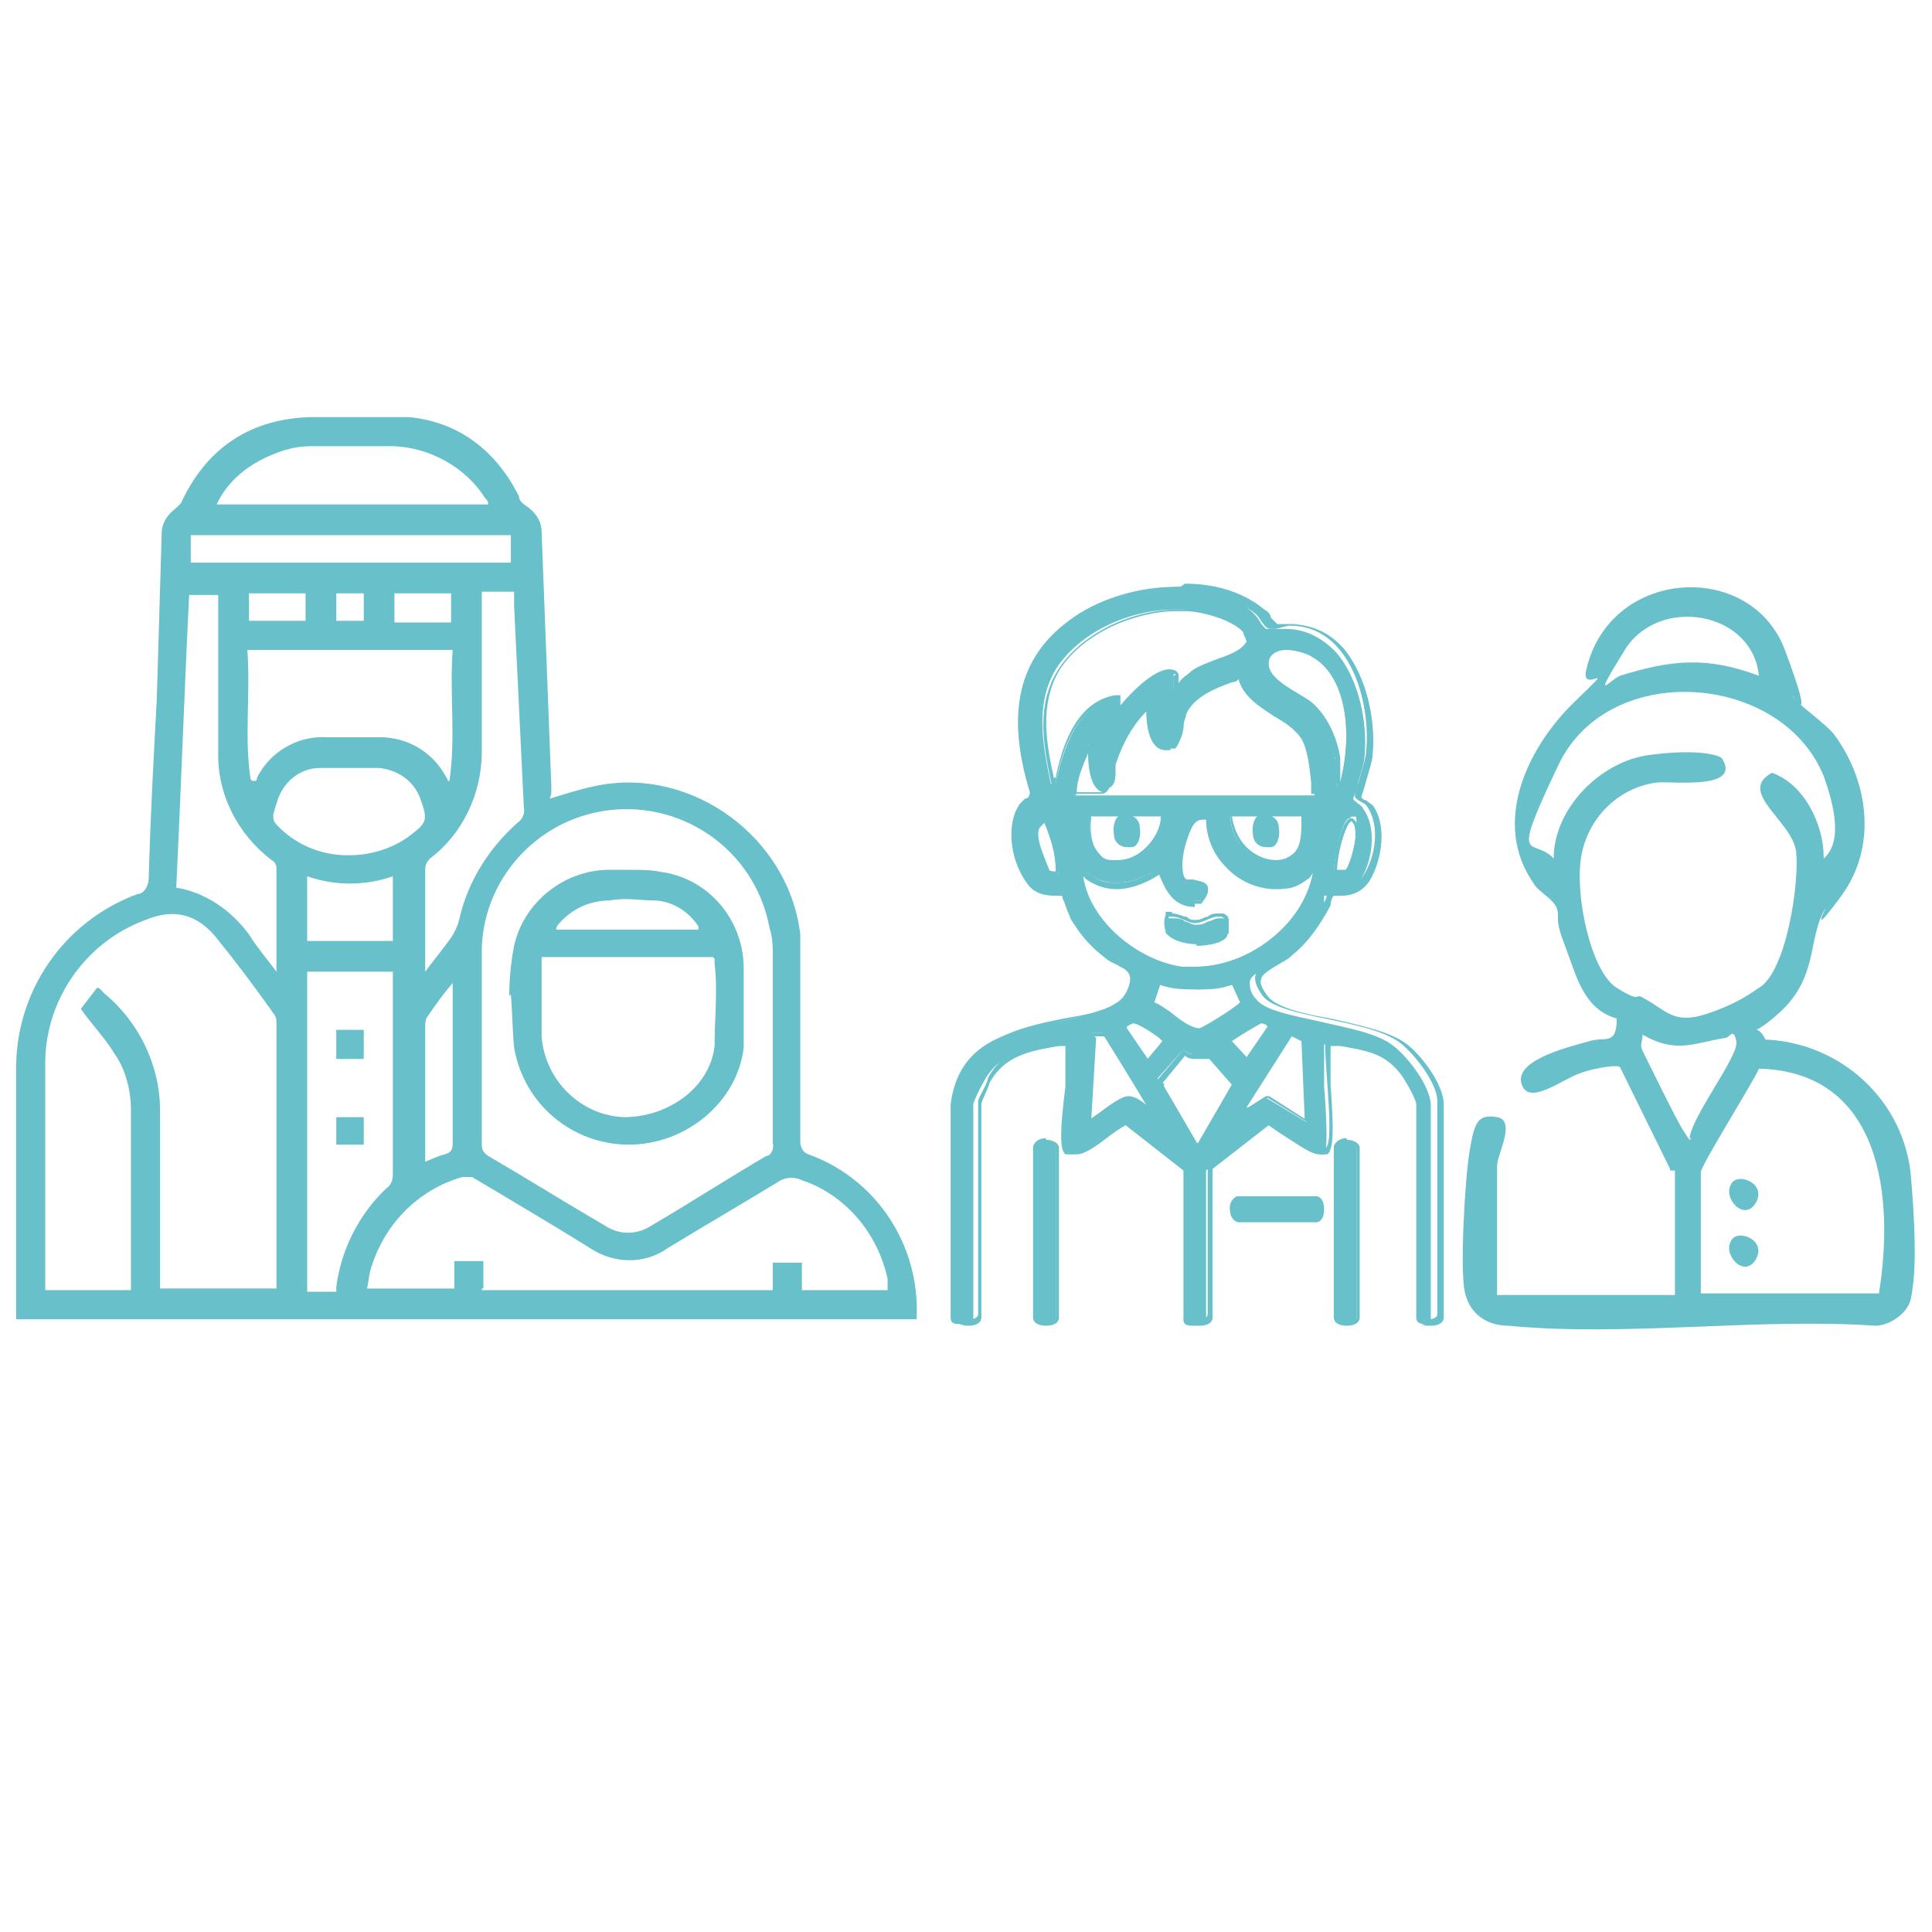 <?xml version="1.0" encoding="UTF-8"?>
<svg id="Layer_1" xmlns="http://www.w3.org/2000/svg" xmlns:xlink="http://www.w3.org/1999/xlink" version="1.1" viewBox="0 0 119.5 119.5">
  <!-- Generator: Adobe Illustrator 29.5.1, SVG Export Plug-In . SVG Version: 2.1.0 Build 141)  -->
  <defs>
    <style>
      .st0 {
        fill: none;
      }

      .st1 {
        fill: #67c0ca;
      }

      .st2 {
        clip-path: url(#clippath);
      }
    </style>
    <clipPath id="clippath">
      <rect class="st0" x="1" y="25.8" width="55.8" height="55.8"/>
    </clipPath>
  </defs>
  <g id="Group_8609">
    <g class="st2">
      <g id="Group_8609-2">
        <path id="Path_19465" class="st1" d="M34,49.4c1-.3,1.9-.6,2.9-.8,5.9-1.2,11.9,3.2,12.6,9.2v12.8c0,.4.2.7.5.8,4.2,1.5,6.9,5.6,6.7,10.1v.2H1v-15.4c-.1-4.9,2.9-9.3,7.5-11,.4,0,.7-.5.7-1,.1-3.7.3-7.4.5-11.1.1-3.4.2-6.8.3-10.2,0-.6.3-1.1.8-1.5.2-.2.4-.3.5-.6,1.6-3.3,4.3-5,7.9-5.1h6.1c3.1.3,5.4,2.1,6.8,4.9,0,.3.3.5.6.7.5.4.8.9.8,1.5.2,5.2.4,10.5.6,15.7v.5M8.1,79.8v-11.1c0-1.2-.3-2.5-1-3.5-.6-1-1.4-1.8-2.1-2.8l1-1.3c.2,0,.3.2.4.3,2.2,1.8,3.5,4.5,3.5,7.3v11h7.2v-16.4c0-.2,0-.3-.1-.5-1.2-1.7-2.4-3.3-3.7-4.9-1.2-1.4-2.6-1.7-4.3-1-3.8,1.4-6.3,5.1-6.2,9.1v13.8h5.4-.1ZM29.8,64.7v6.1c0,.3.1.5.4.7,2.4,1.4,4.8,2.9,7.2,4.3.9.6,2,.6,2.9,0,2.4-1.4,4.7-2.9,7.1-4.3.3,0,.5-.5.4-.8v-11.5c0-.6,0-1.2-.2-1.8-.9-4.9-5.6-8.1-10.5-7.2-4.3.8-7.4,4.6-7.3,8.9v5.5M29.8,79.8h18v-1.7h1.8v1.7h5.3v-.7c-.6-2.8-2.6-5.2-5.3-6.1-.4-.2-.9-.2-1.3,0-2.3,1.4-4.7,2.8-7,4.2-1.4,1-3.3,1-4.8,0-2.4-1.5-4.8-2.9-7.3-4.4h-.6c-2.8.8-4.9,3-5.7,5.8-.1.4-.1.7-.2,1.1h5.4v-1.7h1.8v1.7h-.1ZM19,60.1v19.8h1.8v-.3c.3-2.3,1.4-4.5,3.1-6.1.3-.2.4-.5.4-.9v-12.5s-5.3,0-5.3,0ZM15.6,48.3h.2s.1,0,.1-.2c.8-1.6,2.5-2.6,4.3-2.5h3.3c1.7,0,3.2.9,4,2.3,0,0,.2.3.2.4h.1c.4-2.7,0-5.4.2-8.1h-12.7c.2,2.7-.2,5.4.2,8M17.1,60v-6.3c0-.2-.1-.4-.3-.5-2.1-1.6-3.4-4.1-3.3-6.8v-9.6h-1.8c-.3,6-.5,12-.8,18.1,1.8.3,3.4,1.4,4.5,2.9.5.8,1.1,1.5,1.7,2.3M29.8,36.7v9.8c0,2.6-1.2,5.1-3.2,6.6-.2.2-.3.4-.3.7v6.3c.6-.8,1.1-1.4,1.6-2.1.2-.3.4-.7.5-1.1.5-2.3,1.8-4.4,3.6-6,.3-.2.5-.6.4-1-.2-4.1-.4-8.3-.6-12.4v-.9h-2ZM13.2,31.2h17c0-.2-.1-.3-.2-.4-1.2-1.9-3.4-3.1-5.6-3.2h-5.2c-.8,0-1.6.2-2.3.5-1.5.6-2.8,1.6-3.5,3.1M11.8,34.8h19.8v-1.7H11.8v1.7ZM21.6,52.9c1.3,0,2.6-.4,3.6-1.1,1.2-.9,1.3-1,.8-2.4-.4-1.1-1.4-1.8-2.6-1.9h-3.6c-1.2,0-2.2.8-2.6,1.9-.1.3-.2.6-.3,1,0,.2,0,.4.2.6,1.1,1.2,2.7,1.9,4.4,1.9M24.3,58.2v-4c-1.7.6-3.6.6-5.3,0v4h5.3ZM26.2,71.9c.5-.2.9-.4,1.3-.5s.5-.3.5-.7v-9.9c-.6.7-1.1,1.4-1.5,2-.2.2-.2.5-.2.8v8.4h0ZM27.9,36.7h-3.5v1.8h3.5v-1.8ZM15.4,38.4h3.5v-1.7h-3.5v1.7ZM20.8,38.4h1.7v-1.7h-1.7v1.7Z"/>
        <path id="Path_19466" class="st1" d="M31.5,61.6c0-1,.1-2.1.3-3.1.6-2.7,3.1-4.7,5.9-4.7s2.4,0,3.6.2c2.8.6,4.7,3.1,4.7,5.9v4.9c-.4,3.4-3.6,6-7.1,6s-6.5-2.5-7.1-6c-.1-1-.1-2-.2-3.3M44.1,59.2h-10.6v4.9c.2,2.7,2.4,4.9,5.1,5,2.7,0,5.3-1.8,5.6-4.4,0-1.7.2-3.4,0-5.1v-.3M43.2,57.3c-.6-.9-1.5-1.5-2.6-1.6-1,0-1.9-.2-2.9,0-1.2,0-2.3.5-3.1,1.4,0,0-.2.2-.2.4h8.8v-.2Z"/>
        <rect id="Rectangle_12677" class="st1" x="20.8" y="63.7" width="1.7" height="1.8"/>
        <rect id="Rectangle_12678" class="st1" x="20.8" y="69.1" width="1.7" height="1.7"/>
      </g>
    </g>
  </g>
  <g id="F1W60d.tif">
    <g>
      <path class="st1" d="M103.3,72.3l-3.1-6.3c-.3-.2-2.1.2-2.5.4-1,.3-3.2,2.1-3.6.6s3.2-2.3,4.2-2.6,1.7.3,1.7-1.4c-2.1-.6-2.5-2.7-3.2-4.5s-.3-1.7-.5-2.3-1.1-1-1.4-1.5c-2.7-3.8-.4-8.5,2.5-11.3s.4-.4.7-1.9c1.4-6.4,10.2-6.9,12.3-1.3s.3,2.5.5,2.9,2.1,1.7,2.6,2.4c2.1,2.9,2.6,6.9.4,9.9-2.2,3-.8.5-1,.8-1.1,1.8-.4,4.2-2.8,6.4s-1.6.2-.9,1.7c4.7.2,8.6,3.8,9,8.5s.2,6.5,0,7.5-1.4,1.7-2.2,1.7c-7.3-.5-15.5.7-22.7,0-1.3,0-2.4-.7-2.7-2.1s0-6.9.3-8.7.5-2.3,1.7-2.1,0,2.3,0,3v8h11v-7.7h-.3ZM108.8,41.9c-.3-4.1-6.2-5.1-8.3-1.7s-1,1.9-.3,1.6c3.2-1,5.4-1.2,8.6,0h0ZM112.8,53.1c1.3-1.1.5-3.7,0-5.1-2.6-6.4-13.3-7.2-16.4-.7s-1.6,4.4-.3,5.8c0-3.1,2.9-6,5.9-6.4s4.3,0,4.5.2c1.3,2-3.2,1.4-4,1.5-2.4.3-4.3,2.2-4.7,4.6s.6,7.1,2.2,8.1,1.1.3,1.6.6c1.5.8,1.9,1.7,4,1s3-1.5,3.2-1.6c1.7-1,2.5-6.5,2.3-8.4s-3.7-3.7-1.5-4.9c2,.7,3.2,3.2,3.2,5.2h0ZM104.5,70.5c0-1.3,3.1-5.2,2.9-6.1s-.4-.2-.7-.2c-1.9.3-3,1-5.1-.2,0,.4-.2.6,0,1s2.1,4.3,2.5,4.9.4.7.5.5h-.1ZM116.2,80.1c1-6,.2-13.8-7.4-14-.4.9-3.6,6-3.6,6.4v7.5h11Z"/>
      <path class="st1" d="M107.1,73.2c.4-.7,2.2,0,1.5,1.2s-2.1-.3-1.5-1.2Z"/>
      <path class="st1" d="M107.1,76.7c.4-.7,2.2,0,1.5,1.2s-2.1-.3-1.5-1.2Z"/>
    </g>
  </g>
  <g id="hYzhYT">
    <g>
      <g>
        <path class="st1" d="M88.3,81.9c-.3,0-.7,0-.7-.4v-13.2c0-.2-.4-1-.6-1.3-1-1.8-2.5-2.1-4.3-2.4h-.8v2.6c.2,2.5.2,4,0,4.2h-.3c-.5,0-1.3-.6-2.1-1.1-.5-.3-1-.7-1.2-.8l-3.7,2.9v9.2c0,.3-.3.4-.7.4s-.7,0-.7-.4v-9.2l-3.7-2.9c-.3,0-.8.4-1.2.8-.8.6-1.6,1.1-2.1,1.1s-.2,0-.3,0c-.4-.3-.3-1.8,0-4.2v-2.6h-.8c-1.8.3-3.4.6-4.3,2.4-.2.3-.6,1.2-.6,1.3v13.2c0,.3-.3.4-.7.4s-.7,0-.7-.4v-13.2c.5-3.9,3.6-4.5,6.6-5.1,1.2-.2,2.2-.5,3.2-.9h0c.5-.3.8-.4,1.1-1,.5-1.1,0-1.3-.7-1.7-.3-.2-.6-.3-.9-.6-.8-.6-1.4-1.4-1.9-2.2,0-.2-.3-.7-.4-1.1,0-.2-.2-.4-.2-.5h-.6c-.4,0-1.1,0-1.6-.8-.9-1.2-1.2-3.5-.3-4.7l.3-.3c.2,0,.3-.2.3-.4-1.5-4.9-.7-8.3,2.4-10.6,1.7-1.3,4.2-2.1,6.6-2.1s3.6.5,4.8,1.6c0,0,.3.3.4.5s.3.4.4.5h1.2c1.2,0,2.2.5,3.1,1.4,1.5,1.7,2,4.5,1.8,6.5,0,.3-.2,1-.4,1.6,0,.4-.3.9-.3,1s.2.2.3.3c0,0,.3.2.3.3.9,1.2.6,3.3-.2,4.5-.5.8-1.2.9-1.6.9s-.2,0-.3,0h-.3v.2c0,.2,0,.4-.2.6-.6,1.4-1.4,2.3-2.4,3.1-.3.2-.6.4-.9.5-.5.3-1,.5-1.1.9,0,.3,0,.7.4,1.1.5.7,2.2,1,4,1.4,1.7.4,3.5.7,4.5,1.5.9.7,2.3,2.5,2.3,3.7v13.2c0,.3-.3.4-.7.4h.5ZM73.9,70.7h.2l2.2-3.8-1.5-1.7h-.9c-.2,0-.4,0-.7-.3l-1.6,1.8,2.2,3.7h0v.3ZM67.2,69.4s.4-.3.6-.4c.8-.6,1.5-1.1,1.8-1.1h0c.5,0,1,.4,1.4.8l.3.3-3.1-5.1h-.7l-.3,5.4h0ZM80.9,69.4l-.2-5.1-.8-.4-3.2,5,1.6-1,2.5,1.5h0ZM70,63.1s-.4,0-.5.3h0l1.4,2.2,1.1-1.3s-.2,0-.3-.2c-.5-.4-1.3-1-1.7-1h0ZM77.1,65.6l1.4-2.1h0c0-.2-.4-.4-.5-.4h0c-.2,0-1.6.9-1.9,1.2l1.2,1.3h-.2ZM71.2,62.2c.3,0,.7.4,1,.7.7.5,1.4,1,1.9,1s0,0,.2,0,2.3-1.4,2.6-1.7l-.6-1.3c-.8.2-1.6.3-2.3.3s-1.5,0-2.3-.3l-.5,1.4h0ZM66.8,53.6c0,3,3.4,5.8,6.3,6.2h.8c3.6,0,7.1-3,7.5-6.4h0s-.2.3-.3.4c0,.2-.2.2-.2.3-.6.4-1.3.7-2,.7-1.1,0-2.2-.5-3-1.4-.8-.8-1.2-1.9-1.1-2.9h-.3c-.7,0-.9.6-1.1,1.4-.3,1-.4,2.2,0,2.6h.5c.3,0,.7,0,.8.4,0,.2,0,.5-.4.8h-.5c-1.2,0-1.7-1.1-2.1-2.1-.8.7-1.8,1-2.6,1s-1.3-.2-1.8-.6c-.2,0-.3-.3-.4-.4h-.2,0ZM83.5,50.6c-.5,0-.9,2.3-1,3.2h.7c.2,0,.7-1.6.7-2.6s0-.6-.3-.7h0ZM65.5,53.9c0-1.3-.3-2.2-.8-3.3-.2,0-.4.2-.5.5-.3.7.2,1.9.6,2.7h0l.6.2h.1ZM76.1,50.4c0,.8.3,1.6.9,2.2s1.2.8,1.8.8h0c.5,0,1-.2,1.3-.6.4-.5.6-1.4.4-2.4h-4.4ZM67.5,50.4c-.2,1.1,0,1.9.4,2.4.3.4.7.6,1.3.6h0c.6,0,1.3-.3,1.8-.8s.9-1.3.9-2.2h-4.4ZM67.4,46.2c-.5.8-.9,2-1,3h14.9c1.6,0,0,0,0,0v-.9c0-1-.2-2-.6-2.8-.4-.6-1-1-1.7-1.4-.9-.6-1.9-1.1-2.2-2.3-.2,0-.4,0-.5.2-1.1.4-2.4.9-2.9,2,0,.3-.2.6-.2.9,0,.5-.2.9-.5,1.3h-.3c-.9,0-1-1.5-1.1-2.4v-.2c-1.1,1-1.8,2.2-2.3,3.7v.4c0,.4,0,1-.6,1.1h0c-.8,0-.9-1.3-.9-2.3v-.4h-.2,0ZM79.6,40.1c-.5,0-1.1,0-1.3.7-.3,1,.8,1.7,1.8,2.3.4.2.7.4.9.6.8.7,1.4,1.9,1.6,3.3v.7c0,.4,0,.8.2,1,.8-2.6.8-6.8-1.8-8.2-.4-.2-1-.4-1.6-.4,0,0,.2,0,.2,0ZM65.3,48.6v-.2c.5-2.2,1.4-4.9,3.7-5.2h0v.8c.6-.8,2.2-2.5,3.1-2.5s.4,0,.5.3v.8c.2,0,.4-.3.5-.4.2-.2.4-.4.6-.5.4-.3,1-.5,1.5-.7.8-.3,1.6-.6,1.9-1.2,0-.2,0-.4-.2-.7-.7-.8-2.7-1.3-3.7-1.4h-.5c-3,0-6,1.5-7.4,3.7-1.3,2.2-.8,4.7-.3,7.1h.3Z"/>
        <path class="st1" d="M73,36.5c1.8,0,3.5.5,4.7,1.5.3.3.5.9.9.9h.2c.3,0,.7-.2,1-.2s0,0,0,0c3.7,0,5,4.7,4.7,7.8,0,.5-.7,2.5-.7,2.7,0,.3.5.4.7.6.9,1.2.6,3.2-.2,4.4-.5.7-1.1.8-1.5.8h-.7s0,.6-.2.8c-.6,1.2-1.3,2.2-2.3,3-1.1.9-2.8,1-1.5,2.8,1.1,1.4,6.5,1.4,8.5,2.9.9.7,2.3,2.5,2.3,3.6v13.2c0,.2-.3.3-.5.3s-.5,0-.5-.3v-13.2c0-.2-.4-1.1-.6-1.4-1.2-2.1-3.2-2.2-5.3-2.6-.2,1,.6,6.5,0,6.9h-.2c-.8,0-2.7-1.8-3.3-1.9l-3.8,2.9v9.3c0,.2-.3.3-.5.3s-.5,0-.5-.3v-9.3l-3.8-2.9c-.6,0-2.6,1.9-3.3,1.9s0,0-.2,0c-.6-.4.2-5.9,0-6.9-2.1.4-4.2.5-5.3,2.6,0,.3-.6,1.2-.6,1.4v13.2c0,.2-.3.3-.5.3s-.5,0-.5-.3v-13.2c.7-5.2,6.2-4.4,9.7-5.9.6-.3,1-.4,1.3-1,.8-1.6-.6-1.6-1.7-2.4-.8-.6-1.4-1.4-1.9-2.2-.2-.4-.6-1.5-.6-1.6h-.7c-.4,0-1,0-1.5-.7-.8-1.1-1.2-3.3-.3-4.5.2-.3.7-.3.7-.7-1.2-4-1.2-7.8,2.3-10.5,1.7-1.3,4.1-2.1,6.5-2.1M65.3,48.7c.2,0,0,0,0-.3.4-2,1.3-4.8,3.6-5.1v1.1c.4-.5,2.3-2.7,3.3-2.7s.3,0,.4.2v.9c.5-.3.8-.7,1.3-1,1.1-.7,2.8-.8,3.5-1.9.2-1.5-3-2.1-4-2.2h-.5c-2.8,0-6,1.4-7.5,3.8-1.4,2.3-.8,4.9-.3,7.3h.2M83,48.9c.8-2.5.9-7-1.8-8.5-.4-.2-1-.4-1.6-.4s-1.2.2-1.4.8c-.4,1.5,1.9,2.3,2.8,3,.9.8,1.4,2.1,1.6,3.2,0,.6-.2,1.5.4,1.9M72.4,46c-.9,0-.9-2.1-1-2.7-1.3,1.1-2,2.4-2.5,3.9,0,.4,0,1.3-.5,1.4h0c-.8,0-.7-2.4-.8-2.9-.6.8-1.1,2.3-1.2,3.3v.3l.2-.2h14.8c3.2,0,.2.2.2.2h0c-.2-1.2,0-2.9-.7-4-.9-1.5-3.5-1.8-3.9-3.9-1.2.5-3,1-3.7,2.3-.3.7-.2,1.6-.7,2.1h-.2M73.9,55.7c-1.2,0-1.7-1.1-2.1-2.2-.8.7-1.7,1.1-2.7,1.1s-1.2-.2-1.8-.6c-.4-.3-.3-.6-.6-.7,0,3.2,3.4,6.2,6.4,6.6h.8c3.6,0,7.2-3,7.6-6.5v-.2c-.2,0-.6.7-.7.8-.6.4-1.3.6-1.9.6-2.1,0-4.2-2.1-4-4.3h-.4c-.8,0-1,.7-1.3,1.5-.2.7-.5,2.2.2,2.7.4.3,1.9,0,.9,1.2h-.4M78.9,53.5c1.2,0,2.2-1,1.8-3.2h-4.6c0,2,1.5,3.2,2.9,3.2M72.1,50.3h-4.6c-.4,2.3.6,3.2,1.8,3.2s2.9-1.2,2.9-3.2M82.9,54.1h.4c.4-.2,1.2-3.2.3-3.5h0c-.7,0-1.1,2.8-1.1,3.3s.2.3.4.3M65.6,54.1c0-1.3-.3-2.4-.9-3.6-1.5.5-.4,2.6,0,3.5h.9M74,61c-.8,0-1.6,0-2.4-.3l-.6,1.6c.8.3,2.2,1.7,3.1,1.7s.2,0,.2,0c.2,0,2.6-1.6,2.7-1.8l-.6-1.5c-.8.2-1.6.3-2.4.3M77.2,65.8l1.5-2.3c0-.3-.4-.6-.7-.6s0,0,0,0c-.2,0-2.1,1.2-2.1,1.3l1.3,1.5M70.9,65.8l1.3-1.5c-.5-.3-1.7-1.3-2.2-1.3s0,0,0,0c-.2,0-.7.3-.6.6l1.5,2.3M76.4,69.2l2-1.3,2.6,1.6-.2-5.4-.9-.4-3.5,5.5M67.1,69.6c.2,0,2-1.6,2.6-1.6h0c.7,0,1.6,1.3,2,1.3s0,0,0,0l-3.3-5.4h-1l-.4,5.6h0M74.2,70.8l2.3-4-1.6-1.8c-.4,0-.7.2-1,.2s-.4,0-.7-.3l-1.7,2,2.3,3.8h.4M73,36.3c-2.3,0-4.9.8-6.6,2.1-4.2,3.1-3.4,7.6-2.5,10.8l-.3.3s-.3.2-.4.3c-.9,1.2-.6,3.6.3,4.8.4.6,1,.8,1.7.8s.2,0,.3,0h.2s0,.3.2.4c0,.4.3.9.4,1.1.5.9,1.2,1.7,2,2.3.3.3.7.4,1,.6.8.4,1.1.6.7,1.5-.2.5-.5.6-1,.8h0c-.9.5-2,.7-3.2.9-3,.6-6.1,1.3-6.7,5.2v13.3c0,.3.3.5.8.5s.8-.2.8-.5v-13.2c0-.2.4-.9.5-1.3.9-1.7,2.5-2,4.3-2.3h.6v2.4c-.2,2.8-.2,4.1.2,4.3h.3c.5,0,1.2-.5,2.1-1.2.4-.3.9-.6,1.1-.7l3.6,2.8v9.2c0,.3.3.5.8.5s.8-.2.8-.5v-9.2l3.6-2.8c.3,0,.7.4,1.1.7,1,.7,1.6,1.2,2.1,1.2s.2,0,.3,0c.4-.3.4-1.6.2-4.3v-2.4h.6c1.8.3,3.3.6,4.3,2.3.2.3.5,1.1.5,1.3v13.2c0,.3.3.5.8.5s.8-.2.8-.5v-13.2c0-1.2-1.4-3.1-2.4-3.8-1-.7-2.8-1.1-4.6-1.5-1.7-.3-3.4-.7-3.9-1.4-.3-.4-.5-.8-.4-1,0-.3.5-.6,1-.9.3-.2.6-.3.9-.6,1-.8,1.7-1.8,2.4-3.1,0,0,0-.4.2-.6h.5c.7,0,1.3-.3,1.7-.9.8-1.3,1.1-3.5.2-4.7,0,0-.3-.2-.4-.3,0,0-.2,0-.3-.2,0,0,.2-.6.3-1,.2-.7.4-1.3.4-1.6.2-2-.3-4.8-1.8-6.6-.9-1-1.9-1.4-3.1-1.5h-1l-.4-.4c0-.2-.2-.4-.4-.5-1.2-1-2.9-1.6-4.9-1.6h0l-.3.2ZM65.2,48.2c-.5-2.3-.9-4.6.3-6.7,1.5-2.4,4.8-3.7,7.3-3.7h.5c.9,0,3,.5,3.6,1.3,0,.2.2.4.2.6-.4.6-1.1.8-1.9,1.1-.5.2-1.1.4-1.5.7-.2.2-.4.3-.6.5,0,0-.2.2-.2.3v-.5h0c0-.3-.3-.4-.6-.4-.9,0-2.3,1.4-3,2.3v-.7h-.3c-2.6.4-3.4,3.6-3.7,5.1h-.1ZM82.9,48.3v-1.4c-.2-1.4-.9-2.7-1.7-3.4-.2-.2-.6-.4-.9-.6-1.2-.7-2-1.3-1.8-2.1.2-.5.7-.6,1.1-.6s1.2.2,1.5.4c2.4,1.3,2.5,5.2,1.8,7.8h0ZM72.4,46.3h.3c.3-.4.4-.9.5-1.3,0-.3,0-.6.2-.9.5-1,1.7-1.5,2.8-1.9,0,0,.3,0,.4-.2.3,1.1,1.3,1.7,2.2,2.3.7.4,1.3.8,1.7,1.4.4.7.5,1.8.6,2.7v.7h-13c.6,0,.6-.8.7-1.2v-.4c.5-1.5,1.1-2.5,2.1-3.5,0,.9.2,2.4,1.2,2.4h.3ZM66.6,49c0-.8.4-1.7.7-2.4,0,1,.2,2.2.9,2.4h-1.6ZM73.9,55.9h.4c.2-.3.5-.6.4-1,0-.3-.5-.4-.9-.5h-.4c-.5-.3-.3-1.5,0-2.4s.5-1.3,1-1.3h.2c0,1,.4,2.1,1.2,2.9.8.9,2,1.4,3.1,1.4s1.4-.2,2.1-.7l.2-.3c-.6,3.2-3.9,5.8-7.3,5.8s-.5,0-.8,0c-2.7-.4-5.7-2.8-6.1-5.6l.2.2c.6.4,1.2.6,1.9.6s1.7-.3,2.6-.9c.4,1,.9,2,2.2,2h0v-.2ZM76.3,50.5h4.2c0,1,0,1.7-.4,2.2-.4.4-.8.5-1.2.5-.6,0-1.3-.3-1.8-.8s-.8-1.2-.9-1.9h.1ZM67.6,50.5h4.2c0,.7-.4,1.4-.9,1.9s-1.1.8-1.8.8-.8,0-1.2-.5c-.4-.5-.5-1.2-.4-2.2h.1ZM82.9,53.9h-.2c0-1.2.6-3.1.9-3.1,0,0,.2.2.2.4.2.9-.4,2.5-.6,2.7,0,0-.3,0-.3,0ZM64.9,53.8h0c-.3-.8-.9-2-.6-2.6,0,0,.2-.2.3-.3.4,1,.7,1.9.7,3h-.4ZM74,61.2c.7,0,1.5,0,2.2-.3l.5,1.1c-.4.4-2.2,1.5-2.5,1.6h0c-.5,0-1.2-.5-1.8-1-.3-.2-.7-.5-1-.6l.4-1.2c.8.2,1.5.3,2.2.3h0,0ZM76.2,64.4c.4-.3,1.6-1,1.8-1.1,0,0,.3,0,.4.2h0l-1.3,1.9-1-1.1h0ZM69.7,63.5s.3-.2.4-.2h0c.3,0,1.2.6,1.6.9l.2.2-.9,1.1-1.3-1.9h0ZM67.7,64.1h.6l2.7,4.3c-.4-.3-.8-.6-1.2-.6s-1.1.5-1.9,1.1c0,0-.3.2-.4.3l.3-5h0ZM77.1,68.5l2.8-4.4.6.3.2,4.8-2.2-1.4h-.2l-1.1.7h-.1ZM71.9,67l1.4-1.7c.2.2.5.2.7.2h.8l1.4,1.6-2.1,3.7h0l-2.1-3.6h0v-.2Z"/>
      </g>
      <g>
        <path class="st1" d="M64.7,81.9c-.3,0-.7,0-.7-.4v-10.5c0-.3.3-.4.6-.4s.7,0,.7.4v10.5c0,.3-.3.4-.7.4h0Z"/>
        <path class="st1" d="M64.7,70.7c.3,0,.6,0,.6.3v10.5c0,.2-.3.3-.5.3s-.5,0-.5-.3v-10.5c0-.2.3-.3.5-.3M64.7,70.4h0c-.4,0-.7.2-.8.5h0v10.6c0,.3.3.5.8.5s.8-.2.8-.5v-10.5c0-.3-.4-.5-.8-.5h0Z"/>
      </g>
      <g>
        <path class="st1" d="M83.3,81.9c-.3,0-.7,0-.7-.4v-10.5c0-.3.3-.4.6-.4s.7,0,.7.4v10.5c0,.3-.3.4-.7.4h0Z"/>
        <path class="st1" d="M83.3,70.7c.3,0,.6,0,.6.3v10.5c0,.2-.3.3-.5.3s-.5,0-.5-.3v-10.5c0-.2.3-.3.5-.3M83.3,70.4h0c-.4,0-.7.2-.8.5h0v10.6c0,.3.3.5.8.5s.8-.2.8-.5v-10.5c0-.3-.4-.5-.8-.5h0Z"/>
      </g>
      <g>
        <path class="st1" d="M76.6,75.4c-.2,0-.3-.2-.4-.5,0-.3,0-.7.3-.9h4.9c.3,0,.4.3.4.7s0,.7-.4.7c0,0-4.8,0-4.8,0Z"/>
        <path class="st1" d="M81.4,74.2c.4,0,.4,1.1,0,1.1h-4.8c-.3,0-.4-.9,0-1.1h4.8M81.4,74h-4.9c-.4.2-.5.6-.4,1,0,.3.3.6.5.6h4.8c.3,0,.5-.3.5-.8s-.2-.8-.5-.8h0Z"/>
      </g>
      <g>
        <path class="st1" d="M74,58.3c-.4,0-1.4,0-1.8-.6-.2-.3-.2-.6,0-.9h.3c.3,0,.6,0,.8.2.2,0,.4.2.6.2h0c.3,0,.5,0,.8-.2.2,0,.4-.2.7-.2s0,0,.2,0,.3.2.3.4v.7c-.2.4-1.1.6-1.9.6,0,0,0-.2,0-.2Z"/>
        <path class="st1" d="M72.5,56.7c.5,0,1,.4,1.4.4h0c.5,0,1-.4,1.4-.4h.2c.3,0,.4.6.3.8-.2.3-1,.6-1.7.6s-2.1-.4-1.8-1.4h.3M72.5,56.4h-.4v.2c-.2.5,0,.9,0,1.1.5.6,1.5.7,1.9.7.8,0,1.7-.2,2-.7v-.8c0-.2-.2-.4-.4-.4h-.2c-.2,0-.5,0-.7.2-.2,0-.4.2-.7.2s-.4,0-.6-.2c-.3,0-.5-.2-.9-.2h0,0Z"/>
      </g>
      <g>
        <path class="st1" d="M69.7,52.2c-.4,0-.6-.3-.7-.7,0-.4,0-.9.4-1h.3c.4,0,.6.3.7.7,0,.4,0,.9-.4,1h-.3Z"/>
        <path class="st1" d="M69.7,50.6c.7,0,.7,1.3.2,1.4h-.3c-.7,0-.7-1.3-.2-1.4h.3M69.7,50.4h-.3c-.4,0-.6.7-.5,1.2,0,.5.4.8.8.8s.2,0,.3,0c.4,0,.6-.7.5-1.2,0-.5-.4-.8-.8-.8h0Z"/>
      </g>
      <g>
        <path class="st1" d="M78.3,52.2c-.4,0-.6-.3-.7-.7,0-.4,0-.9.4-1h.3c.4,0,.6.3.7.7,0,.4,0,.9-.4,1h-.3Z"/>
        <path class="st1" d="M78.3,50.6c.7,0,.7,1.3.2,1.4h-.3c-.7,0-.7-1.3-.2-1.4h.3M78.3,50.4h-.3c-.4,0-.6.7-.5,1.2,0,.5.4.8.8.8s.2,0,.3,0c.4,0,.6-.7.5-1.2,0-.5-.4-.8-.8-.8h0Z"/>
      </g>
    </g>
  </g>
</svg>